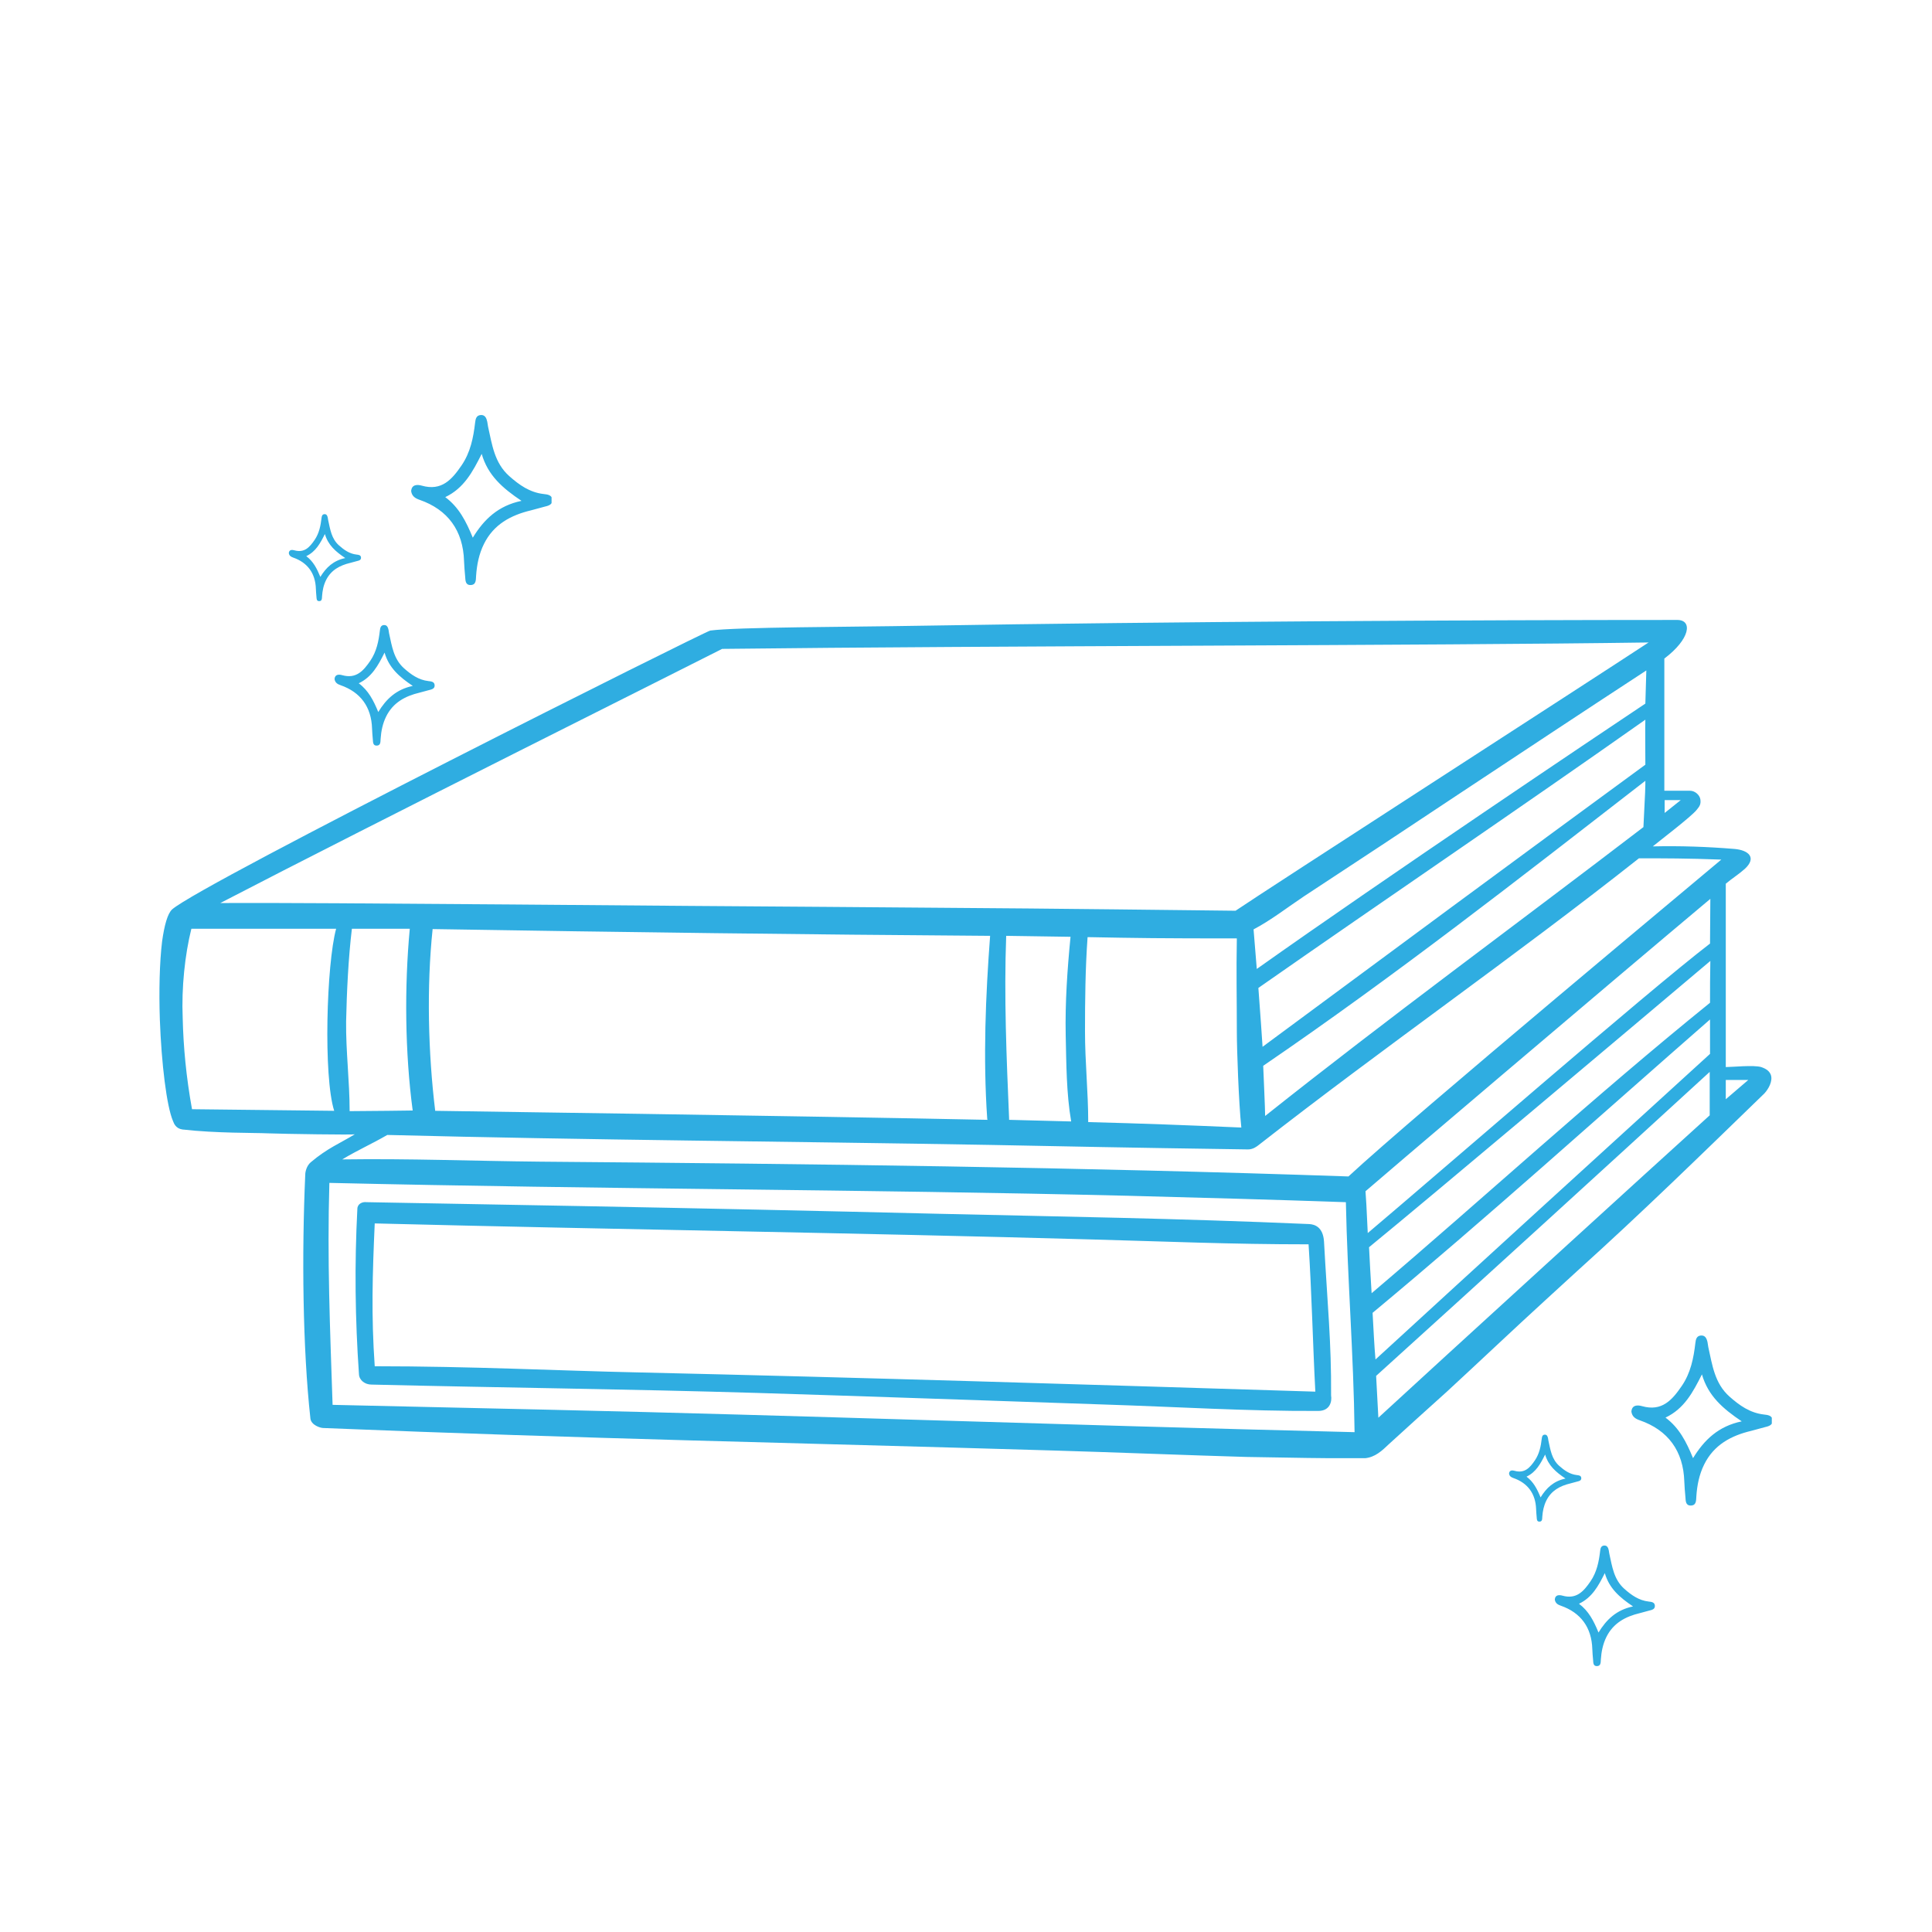 <svg version="1.0" preserveAspectRatio="xMidYMid meet" height="500" viewBox="0 0 375 375" zoomAndPan="magnify" width="500" xmlns:xlink="http://www.w3.org/1999/xlink" xmlns="http://www.w3.org/2000/svg"><defs><clipPath id="02220f973b"><path clip-rule="nonzero" d="M 0 14.25 L 42.324 14.25 L 42.324 70.828 L 0 70.828 Z M 0 14.25"></path></clipPath><clipPath id="56a148801e"><path clip-rule="nonzero" d="M 0 0.25 L 42.324 0.25 L 42.324 56.828 L 0 56.828 Z M 0 0.25"></path></clipPath><clipPath id="cc6316dd5b"><rect height="57" y="0" width="43" x="0"></rect></clipPath><clipPath id="1cff4120c0"><path clip-rule="nonzero" d="M 30.84 120.285 L 344 120.285 L 344 283.035 L 30.84 283.035 Z M 30.84 120.285"></path></clipPath><clipPath id="79baa391c2"><path clip-rule="nonzero" d="M 79 80.434 L 107.059 80.434 L 107.059 114 L 79 114 Z M 79 80.434"></path></clipPath><clipPath id="56173db1b8"><path clip-rule="nonzero" d="M 64 121 L 85 121 L 85 144.934 L 64 144.934 Z M 64 121"></path></clipPath><clipPath id="5f9f850882"><path clip-rule="nonzero" d="M 56.059 99 L 71 99 L 71 117 L 56.059 117 Z M 56.059 99"></path></clipPath><clipPath id="1f11d2e509"><path clip-rule="nonzero" d="M 316 259.098 L 343.906 259.098 L 343.906 293 L 316 293 Z M 316 259.098"></path></clipPath><clipPath id="ab38e96b5a"><path clip-rule="nonzero" d="M 301 299 L 322 299 L 322 323.598 L 301 323.598 Z M 301 299"></path></clipPath><clipPath id="7063b7c078"><path clip-rule="nonzero" d="M 292.906 278 L 307 278 L 307 296 L 292.906 296 Z M 292.906 278"></path></clipPath></defs><rect fill-opacity="1" height="450" y="-37.5" fill="#ffffff" width="450" x="-37.5"></rect><rect fill-opacity="1" height="450" y="-37.5" fill="#ffffff" width="450" x="-37.5"></rect><g clip-path="url(#02220f973b)"><g transform="matrix(1, 0, 0, 1, 0, 14)"><g clip-path="url(#cc6316dd5b)"><g clip-path="url(#56a148801e)"><path fill-rule="nonzero" fill-opacity="1" d="M 0 0.25 L 42.324 0.25 L 42.324 56.793 L 0 56.793 Z M 0 0.25" fill="#ffffff"></path></g></g></g></g><g clip-path="url(#1cff4120c0)"><path fill-rule="nonzero" fill-opacity="1" d="M 256.988 240.961 C 256.801 238.152 255.18 237.652 254.117 237.59 C 228.207 236.465 205.977 236.152 182 235.59 C 158.836 235.027 135.609 234.527 112.445 234.094 C 98.773 233.844 85.098 233.594 71.363 233.344 C 71.301 233.344 71.238 233.344 71.176 233.344 C 70.363 233.219 69.363 233.656 69.363 234.652 C 68.801 245.395 68.926 256.008 69.676 266.746 C 69.738 267.934 70.863 268.746 72.109 268.746 C 98.336 269.371 121.938 269.621 146.973 270.367 C 169.453 271.055 191.93 271.867 214.344 272.617 C 228.207 273.055 242.004 273.926 255.863 273.863 C 258.176 273.863 258.551 271.992 258.363 270.867 C 258.426 260.504 257.676 253.512 256.988 240.961 Z M 123.309 266.371 C 108.637 266.059 91.527 265.188 72.734 265.188 C 72.047 255.258 72.297 247.391 72.734 237.465 C 119.562 238.648 165.52 239.273 212.223 240.586 C 226.145 240.961 238.82 241.523 253.992 241.523 C 254.617 251.074 254.805 260.629 255.305 270.117 C 209.035 268.684 169.578 267.434 123.309 266.371 Z M 343.715 208.617 C 343.465 207.992 342.965 207.492 341.844 207.117 C 340.406 206.684 336.223 207.117 334.973 207.117 L 334.973 171.531 C 336.223 170.469 337.473 169.719 338.656 168.656 C 341.031 166.473 339.406 165.035 336.723 164.785 C 331.414 164.348 326.109 164.16 320.801 164.285 C 322.176 163.164 328.23 158.543 329.293 157.23 C 329.918 156.48 330.164 156.109 330.043 155.172 C 329.918 154.297 328.98 153.484 328.043 153.484 C 326.793 153.484 323.047 153.484 323.047 153.484 L 323.047 127.824 C 328.043 124.078 328.605 120.332 325.547 120.332 C 286.836 120.332 226.895 120.645 178.816 121.453 C 165.02 121.703 142.914 121.703 137.859 122.391 C 136.797 122.578 39.082 171.469 33.398 176.523 C 32.527 177.336 31.902 179.586 31.465 182.707 C 30.965 186.828 30.84 192.383 31.027 197.941 C 31.34 206.434 32.34 214.738 33.586 217.609 C 33.773 218.109 34.148 219.043 35.398 219.23 C 41.891 219.98 49.445 219.855 52.008 219.98 C 55.254 220.105 68.613 220.293 68.863 220.168 C 65.992 221.918 63.559 222.852 60.309 225.602 C 59.5 226.289 59.25 227.473 59.25 227.973 C 58.562 243.457 58.75 261.629 60.246 275.301 C 60.371 276.613 62.184 277.176 62.746 277.176 C 114.816 279.297 152.344 279.984 204.48 281.543 C 215.344 281.855 231.078 282.48 241.941 282.793 C 244.688 282.855 263.109 283.168 264.918 283.043 C 266.918 282.855 268.227 281.605 269.664 280.234 C 273.348 276.863 277.094 273.492 280.84 270.117 C 287.27 264.188 293.641 258.129 300.133 252.199 C 302.133 250.387 304.066 248.578 306.066 246.766 C 318.676 235.402 330.289 224.039 342.465 212.238 C 343.215 211.426 344.152 209.867 343.715 208.617 Z M 323.109 155.297 C 324.359 155.297 324.359 155.297 326.234 155.297 C 325.859 155.609 323.109 157.793 323.109 157.793 C 323.109 157.418 323.109 155.672 323.109 155.297 Z M 265.043 231.219 C 265.105 231.094 313.121 190.262 331.977 174.465 C 331.977 177.336 331.914 180.27 331.914 183.145 C 319.613 192.57 278.594 228.285 265.48 239.336 C 265.293 234.965 265.105 231.844 265.043 231.219 Z M 331.914 194.633 C 331.914 194.633 331.852 194.633 331.914 194.633 C 309.438 212.801 288.207 232.344 266.23 251.012 C 266.043 247.891 265.855 244.832 265.73 242.086 C 277.719 232.281 315.117 200.75 331.977 186.516 C 331.914 189.387 331.914 192.07 331.914 194.633 Z M 266.418 254.82 C 288.645 236.34 310.125 216.922 331.914 197.879 C 331.914 200.25 331.914 202.5 331.914 204.559 C 310 224.539 288.332 244.27 266.98 263.875 C 266.73 261.066 266.605 258.004 266.418 254.82 Z M 64.867 215.609 C 55.691 215.484 46.449 215.422 37.27 215.297 C 36.148 209.117 35.586 203.184 35.461 197.566 C 35.211 191.695 35.898 185.266 37.145 180.27 L 65.242 180.27 C 63.371 187.141 62.746 208.992 64.867 215.609 Z M 42.766 175.277 C 71.859 160.164 135.797 128.199 140.168 125.949 C 192.617 125.324 277.531 125.324 319.988 124.703 C 308.5 132.258 245.688 172.777 239.82 176.773 C 217.59 176.523 213.094 176.461 199.797 176.336 C 186.621 176.211 173.387 176.148 160.211 176.023 C 134.359 175.898 61.871 175.152 42.766 175.277 Z M 319.363 148.426 C 293.766 167.16 269.789 184.891 245.062 203.184 C 245.062 202.75 244.5 195.133 244.25 191.758 C 269.352 174.215 294.391 157.293 319.363 139.688 C 319.301 141.621 319.363 144.059 319.363 148.426 Z M 319.363 151.551 C 319.363 152.734 319.363 153.422 318.988 160.539 C 294.516 179.273 269.664 197.441 245.562 216.609 C 245.562 215.172 245.25 208.617 245.188 206.871 C 270.789 189.387 294.391 170.906 319.363 151.551 Z M 243.941 188.074 C 243.754 185.516 243.504 182.957 243.316 180.395 C 246.75 178.586 249.934 176.086 253.117 173.965 C 256.426 171.781 259.676 169.656 262.984 167.473 C 269.852 162.977 276.656 158.418 283.461 153.922 C 295.449 145.992 307.5 138 319.551 130.133 C 319.488 131.758 319.426 134.941 319.363 136.566 C 310.562 142.434 268.852 170.406 243.941 188.074 Z M 240.07 200.25 C 240.07 203.746 240.441 214.113 240.941 218.855 C 231.078 218.422 221.148 218.047 211.223 217.797 C 211.223 211.988 210.598 206.121 210.598 200.25 C 210.598 194.133 210.66 188.012 211.098 181.895 C 220.898 182.082 225.082 182.145 240.07 182.145 C 239.945 188.824 240.07 193.57 240.07 200.25 Z M 195.301 181.645 C 199.484 181.707 203.605 181.77 207.789 181.832 C 207.164 188.199 206.727 194.57 206.852 200.938 C 206.977 206.371 206.977 212.238 207.914 217.672 C 203.918 217.547 199.859 217.484 195.863 217.359 C 195.863 217.234 195.863 217.172 195.863 217.047 C 195.363 205.246 194.863 193.508 195.301 181.645 Z M 191.617 217.109 C 191.617 217.172 191.617 217.234 191.68 217.359 C 155.902 216.609 84.473 215.609 84.473 215.609 C 83.102 204.371 82.789 191.57 83.973 180.332 C 122.062 180.957 156.152 181.395 192.18 181.645 C 191.305 193.383 190.805 205.309 191.617 217.109 Z M 67.863 215.672 C 67.863 209.867 67.117 204.059 67.18 198.254 C 67.305 192.508 67.617 185.953 68.301 180.27 C 72.047 180.27 75.793 180.27 79.539 180.27 C 78.48 191.57 78.605 204.309 80.102 215.547 C 80.164 215.547 71.238 215.672 67.863 215.672 Z M 75.172 220.293 C 114.195 221.293 153.281 221.543 192.305 222.23 C 208.973 222.543 216.344 222.73 242.254 223.102 C 243.254 223.102 244.004 222.48 244.25 222.293 C 268.789 203.125 293.703 185.891 318.117 166.598 C 323.234 166.598 327.48 166.598 334.102 166.848 C 331.789 168.844 274.348 216.609 261.734 228.348 C 209.473 226.539 158.273 225.914 104.828 225.477 C 91.84 225.352 79.48 224.852 66.43 225.039 C 69.551 223.164 72.047 222.105 75.172 220.293 Z M 106.141 273.617 C 91.84 273.305 78.918 272.992 64.555 272.68 C 64.055 257.695 63.496 244.52 63.93 229.598 C 117.629 230.844 167.078 230.844 218.777 232.094 C 233.012 232.469 247 232.844 261.234 233.344 C 261.547 248.516 262.734 262.75 262.922 277.984 C 200.109 276.426 158.211 274.801 106.141 273.617 Z M 267.539 275.176 C 267.539 275.176 267.355 271.867 267.105 267.059 C 288.77 247.453 310.312 227.785 331.852 208.055 C 331.852 213.238 331.852 216.484 331.852 216.484 C 321.551 225.789 278.781 264.812 267.539 275.176 Z M 334.973 213.363 C 334.973 211.488 334.973 209.617 334.973 209.617 L 339.344 209.617 C 338.844 210.055 334.973 213.363 334.973 213.363 Z M 334.973 213.363" fill="#2fade1"></path></g><g clip-path="url(#79baa391c2)"><path fill-rule="nonzero" fill-opacity="1" d="M 103.078 99.055 C 103.922 98.855 104.746 98.578 105.59 98.375 C 106.398 98.18 107.301 97.992 107.199 96.949 C 107.105 96.047 106.242 95.973 105.488 95.883 C 102.828 95.578 100.785 94.133 98.844 92.41 C 95.957 89.844 95.512 86.281 94.738 82.84 C 94.664 82.512 94.648 82.172 94.574 81.844 C 94.422 81.145 94.137 80.492 93.297 80.559 C 92.473 80.621 92.305 81.277 92.223 82.008 C 91.883 84.949 91.312 87.809 89.59 90.332 C 87.723 93.066 85.727 95.355 81.879 94.266 C 81.086 94.043 79.898 93.957 79.805 95.336 C 79.953 96.359 80.656 96.742 81.43 97.012 C 86.93 98.918 89.891 102.992 90.07 108.879 C 90.102 109.887 90.199 110.887 90.285 111.891 C 90.348 112.613 90.297 113.551 91.305 113.555 C 92.445 113.562 92.359 112.551 92.41 111.762 C 92.555 109.609 92.973 107.523 93.934 105.582 C 95.812 101.785 99.141 99.992 103.078 99.055 Z M 101.223 97.215 C 96.719 98.152 93.949 100.785 91.77 104.363 C 90.461 101.172 89.066 98.453 86.426 96.492 C 90.055 94.758 91.738 91.594 93.496 88.098 C 94.695 92.273 97.551 94.754 101.223 97.215 Z M 101.223 97.215" fill="#2fade1"></path></g><g clip-path="url(#56173db1b8)"><path fill-rule="nonzero" fill-opacity="1" d="M 81.438 134.441 C 82.035 134.301 82.621 134.102 83.219 133.961 C 83.793 133.82 84.434 133.688 84.359 132.949 C 84.293 132.309 83.68 132.254 83.148 132.195 C 81.262 131.977 79.812 130.953 78.434 129.73 C 76.391 127.91 76.07 125.387 75.523 122.941 C 75.473 122.711 75.461 122.469 75.41 122.238 C 75.301 121.742 75.098 121.277 74.504 121.324 C 73.918 121.371 73.801 121.836 73.738 122.355 C 73.5 124.438 73.094 126.469 71.875 128.258 C 70.551 130.195 69.137 131.82 66.406 131.047 C 65.844 130.887 65.004 130.828 64.934 131.805 C 65.043 132.531 65.539 132.801 66.09 132.992 C 69.988 134.344 72.09 137.23 72.215 141.406 C 72.238 142.121 72.305 142.832 72.367 143.543 C 72.414 144.055 72.375 144.719 73.09 144.723 C 73.898 144.727 73.84 144.008 73.875 143.449 C 73.977 141.926 74.273 140.445 74.953 139.07 C 76.285 136.375 78.645 135.105 81.438 134.441 Z M 80.121 133.137 C 76.93 133.801 74.965 135.668 73.422 138.203 C 72.492 135.941 71.504 134.016 69.633 132.625 C 72.203 131.395 73.398 129.152 74.645 126.672 C 75.496 129.633 77.52 131.391 80.121 133.137 Z M 80.121 133.137" fill="#2fade1"></path></g><g clip-path="url(#5f9f850882)"><path fill-rule="nonzero" fill-opacity="1" d="M 67.965 109.262 C 68.395 109.16 68.816 109.02 69.25 108.914 C 69.66 108.816 70.125 108.719 70.07 108.188 C 70.023 107.723 69.582 107.684 69.195 107.641 C 67.836 107.484 66.789 106.746 65.797 105.863 C 64.32 104.551 64.094 102.73 63.699 100.969 C 63.66 100.801 63.652 100.625 63.613 100.457 C 63.539 100.102 63.391 99.766 62.961 99.801 C 62.539 99.832 62.453 100.168 62.41 100.543 C 62.238 102.047 61.945 103.512 61.066 104.801 C 60.109 106.199 59.09 107.371 57.121 106.812 C 56.715 106.699 56.109 106.656 56.059 107.359 C 56.137 107.883 56.492 108.078 56.891 108.219 C 59.703 109.191 61.219 111.277 61.312 114.289 C 61.328 114.801 61.375 115.316 61.422 115.828 C 61.453 116.199 61.426 116.676 61.941 116.68 C 62.523 116.684 62.48 116.164 62.508 115.762 C 62.582 114.66 62.793 113.594 63.285 112.602 C 64.246 110.66 65.949 109.742 67.965 109.262 Z M 67.016 108.32 C 64.711 108.801 63.297 110.148 62.18 111.977 C 61.512 110.344 60.797 108.953 59.445 107.949 C 61.305 107.062 62.164 105.445 63.062 103.656 C 63.676 105.793 65.137 107.062 67.016 108.32 Z M 67.016 108.32" fill="#2fade1"></path></g><g clip-path="url(#1f11d2e509)"><path fill-rule="nonzero" fill-opacity="1" d="M 339.926 277.723 C 340.77 277.523 341.594 277.246 342.438 277.043 C 343.246 276.848 344.152 276.66 344.047 275.617 C 343.957 274.711 343.09 274.641 342.336 274.551 C 339.68 274.242 337.633 272.801 335.691 271.074 C 332.805 268.512 332.359 264.949 331.586 261.504 C 331.516 261.18 331.496 260.84 331.426 260.512 C 331.273 259.812 330.984 259.156 330.145 259.223 C 329.32 259.289 329.152 259.941 329.07 260.676 C 328.73 263.613 328.16 266.477 326.438 269 C 324.574 271.734 322.578 274.023 318.727 272.934 C 317.934 272.707 316.746 272.625 316.652 274 C 316.801 275.027 317.504 275.41 318.281 275.68 C 323.777 277.586 326.742 281.656 326.922 287.547 C 326.953 288.551 327.047 289.555 327.137 290.555 C 327.199 291.277 327.145 292.215 328.152 292.223 C 329.293 292.227 329.207 291.215 329.262 290.43 C 329.402 288.277 329.82 286.191 330.781 284.25 C 332.66 280.449 335.988 278.656 339.926 277.723 Z M 338.07 275.883 C 333.566 276.816 330.801 279.453 328.617 283.027 C 327.312 279.836 325.914 277.121 323.273 275.156 C 326.906 273.422 328.586 270.262 330.344 266.766 C 331.547 270.938 334.398 273.418 338.07 275.883 Z M 338.07 275.883" fill="#2fade1"></path></g><g clip-path="url(#ab38e96b5a)"><path fill-rule="nonzero" fill-opacity="1" d="M 318.285 313.109 C 318.883 312.969 319.469 312.77 320.066 312.625 C 320.641 312.488 321.281 312.355 321.207 311.617 C 321.145 310.973 320.531 310.922 319.996 310.859 C 318.109 310.641 316.66 309.617 315.285 308.395 C 313.238 306.578 312.922 304.051 312.375 301.609 C 312.32 301.379 312.309 301.137 312.258 300.906 C 312.152 300.41 311.949 299.945 311.352 299.992 C 310.77 300.039 310.648 300.504 310.59 301.02 C 310.348 303.105 309.945 305.133 308.723 306.926 C 307.402 308.863 305.984 310.484 303.258 309.711 C 302.695 309.555 301.852 309.496 301.785 310.469 C 301.891 311.195 302.387 311.469 302.938 311.66 C 306.836 313.012 308.938 315.898 309.066 320.074 C 309.086 320.785 309.156 321.496 309.219 322.207 C 309.262 322.723 309.223 323.387 309.938 323.391 C 310.746 323.395 310.688 322.676 310.723 322.117 C 310.824 320.594 311.121 319.113 311.801 317.734 C 313.137 315.043 315.496 313.77 318.285 313.109 Z M 316.973 311.805 C 313.777 312.469 311.816 314.336 310.27 316.871 C 309.344 314.609 308.352 312.684 306.48 311.289 C 309.055 310.059 310.246 307.82 311.492 305.34 C 312.344 308.297 314.367 310.059 316.973 311.805 Z M 316.973 311.805" fill="#2fade1"></path></g><g clip-path="url(#7063b7c078)"><path fill-rule="nonzero" fill-opacity="1" d="M 304.812 287.93 C 305.242 287.828 305.668 287.684 306.098 287.582 C 306.512 287.48 306.973 287.387 306.922 286.852 C 306.875 286.391 306.434 286.352 306.047 286.309 C 304.688 286.148 303.641 285.41 302.648 284.527 C 301.172 283.219 300.941 281.395 300.547 279.633 C 300.508 279.465 300.5 279.293 300.465 279.125 C 300.387 278.77 300.238 278.434 299.809 278.469 C 299.391 278.5 299.301 278.836 299.258 279.207 C 299.086 280.715 298.793 282.176 297.914 283.469 C 296.961 284.867 295.938 286.039 293.969 285.48 C 293.562 285.363 292.957 285.32 292.906 286.027 C 292.984 286.551 293.344 286.746 293.742 286.883 C 296.555 287.859 298.066 289.941 298.16 292.953 C 298.176 293.469 298.227 293.98 298.27 294.492 C 298.301 294.863 298.273 295.344 298.789 295.348 C 299.375 295.352 299.332 294.832 299.355 294.43 C 299.43 293.328 299.645 292.262 300.137 291.27 C 301.098 289.324 302.797 288.406 304.812 287.93 Z M 303.863 286.988 C 301.559 287.469 300.145 288.812 299.027 290.645 C 298.359 289.012 297.645 287.621 296.297 286.617 C 298.152 285.73 299.012 284.113 299.91 282.324 C 300.527 284.461 301.984 285.727 303.863 286.988 Z M 303.863 286.988" fill="#2fade1"></path></g></svg>